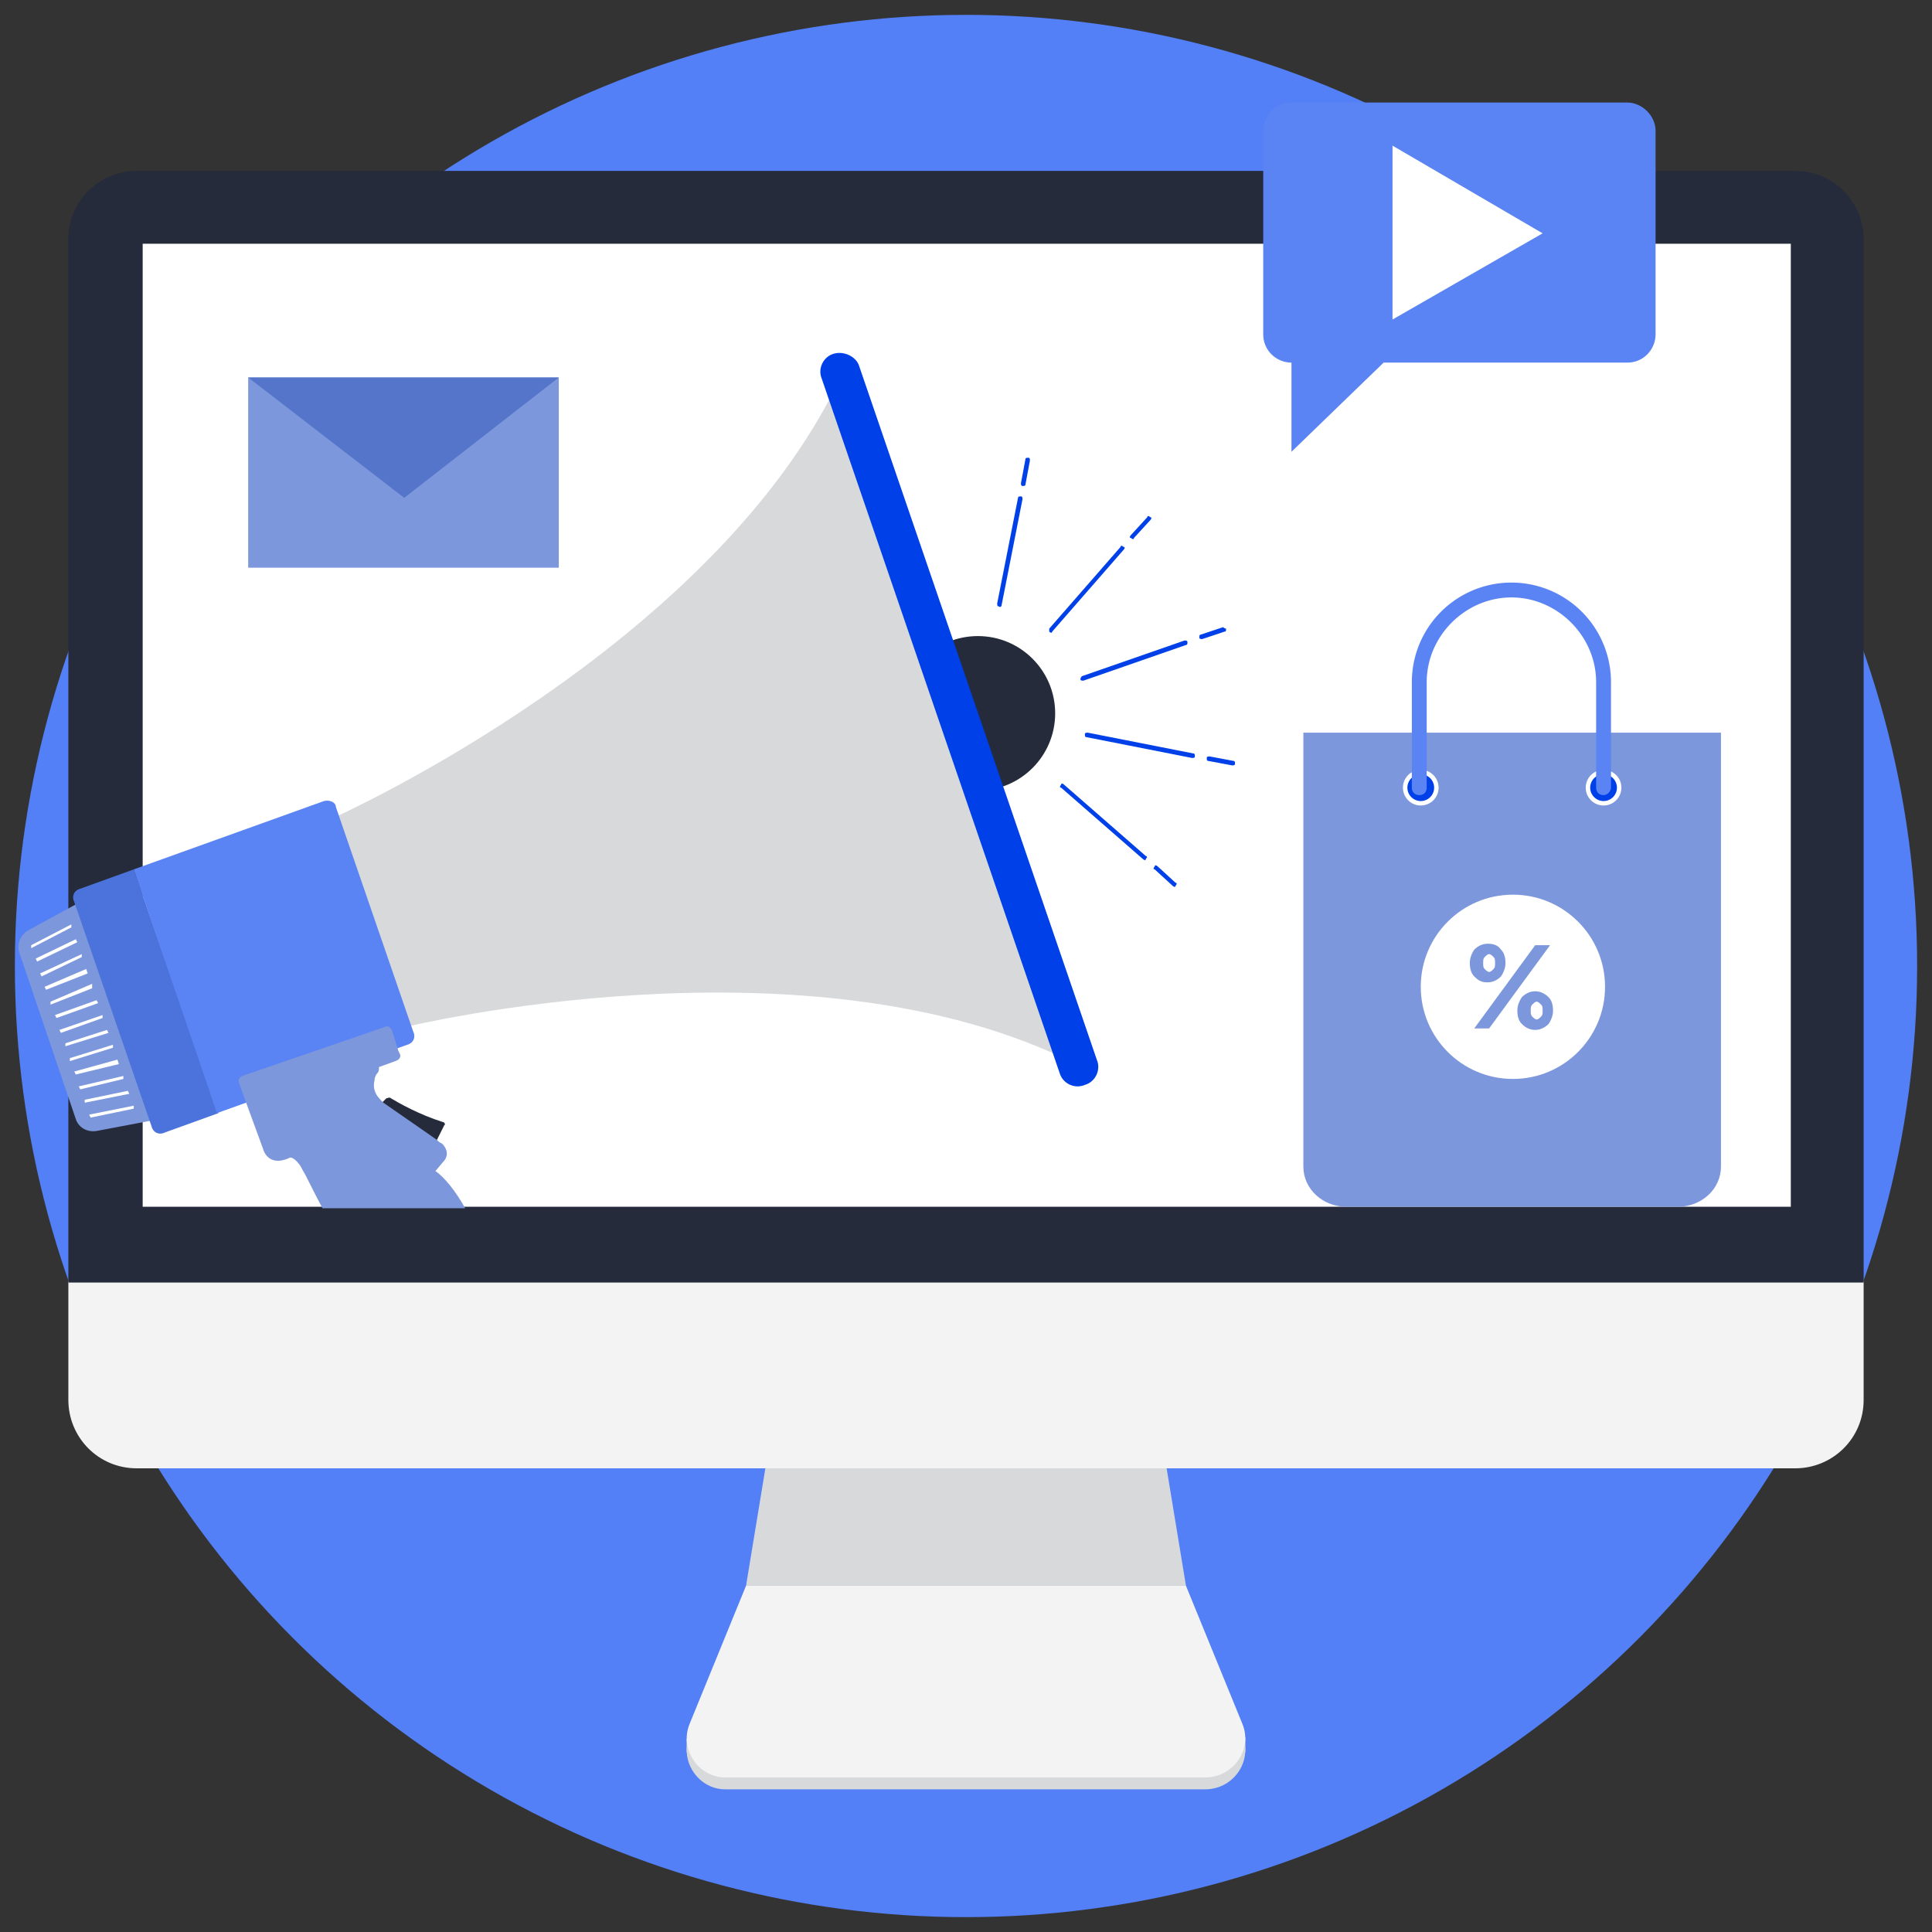 <svg xmlns="http://www.w3.org/2000/svg" viewBox="0 0 130 130"><rect x="0" y="0" width="130" height="130" fill="#333333" stroke="none"/><circle cx="65" cy="65" r="64" fill="#5380f6" class="colorf6bb53 svgShape"></circle><path fill="#f3f3f3" d="M4.6 86.2v8c0 2.5 2 4.6 4.6 4.6h111.6c2.5 0 4.6-2 4.6-4.6v-8H4.6z" class="colorf3f3f3 svgShape"></path><path fill="#252b3b" d="M125.4 16.1c0-2.5-2-4.6-4.6-4.6H9.2c-2.5 0-4.6 2-4.6 4.6v70.2h120.8V16.1z" class="color25313b svgShape"></path><path fill="#fff" d="M9.6 16.4h110.9v64.8H9.6z" class="colorffffff svgShape"></path><path fill="#d8d9da" d="M46.2 117v.9h1.7l-.7-.9zM83.8 116.9v1h-1.3v-1.1z" class="colordad9d8 svgShape"></path><path fill="#d8d9da" d="m83.6 116.8-3.8-9.3H50.2l-3.8 9.3c-.7 1.7.6 3.6 2.4 3.6h32.3c1.9 0 3.2-1.9 2.5-3.6zM79.8 106.7H50.2l1.3-7.9h27z" class="colordad9d8 svgShape"></path><path fill="#f3f3f3" d="m83.6 116-3.8-9.3H50.2l-3.8 9.3c-.7 1.7.6 3.6 2.4 3.6h32.3c1.9 0 3.2-1.9 2.5-3.6z" class="colorf3f3f3 svgShape"></path><path fill="#5a84f3" d="M109.5 6.9H86.9c-1.1 0-1.9.9-1.9 1.9v13.7c0 1.1.9 1.9 1.9 1.9v6l6.2-6h16.4c1.1 0 1.9-.9 1.9-1.9V8.8c0-1-.9-1.9-1.9-1.9z" class="colorf37c5a svgShape"></path><path fill="#fff" d="M93.7 9.8v11.7l10.1-5.8z" class="colorffffff svgShape"></path><path fill="#7d97dc" d="M16.7 25.4h20.9v12.8H16.7z" class="color7dcedc svgShape"></path><path fill="#5575ca" d="m16.7 25.4 10.5 8.1 10.4-8.1z" class="color55c5ca svgShape"></path><path fill="#7d97dc" d="M87.7 49.3v29.2c0 1.5 1.3 2.7 2.9 2.7h22.3c1.6 0 2.9-1.2 2.9-2.7V49.3H87.7z" class="color7dcedc svgShape"></path><circle cx="107.9" cy="53" r="1.2" fill="#fff" class="colorffffff svgShape"></circle><circle cx="107.9" cy="53" r=".9" fill="#0040e8" class="color474f59 svgShape"></circle><circle cx="95.6" cy="53" r="1.2" fill="#fff" class="colorffffff svgShape"></circle><circle cx="95.6" cy="53" r=".9" fill="#0040e8" class="color474f59 svgShape"></circle><path fill="#5a84f3" d="M107.9 53.5c-.3 0-.5-.2-.5-.5v-7.1c0-3.1-2.6-5.7-5.7-5.7S96 42.8 96 45.9V53c0 .3-.2.5-.5.5s-.5-.2-.5-.5v-7.1a6.7 6.7 0 0 1 13.4 0V53c0 .2-.2.5-.5.5z" class="colorf37c5a svgShape"></path><circle cx="101.8" cy="66.4" r="6.2" fill="#fff" class="colorffffff svgShape"></circle><path fill="#7d97dc" d="M101 63.9c.2.2.3.5.3.9 0 .3-.1.6-.3.9-.2.2-.5.4-.9.4s-.6-.1-.9-.4c-.2-.2-.3-.5-.3-.9 0-.3.1-.6.3-.9.2-.2.5-.4.9-.4s.7.1.9.4zm3.3-.3-4.1 5.6h-1l4.1-5.6h1zm-3.8 1.6c.1-.1.1-.2.1-.4s0-.3-.1-.4c-.1-.1-.2-.2-.3-.2-.1 0-.2.1-.3.2-.1.1-.1.2-.1.4s0 .3.1.4c.1.1.2.2.3.2.1 0 .2-.1.3-.2zm3.7 1.9c.2.2.3.5.3.9 0 .3-.1.6-.3.9-.2.2-.5.4-.9.4-.3 0-.6-.1-.9-.4-.2-.2-.3-.5-.3-.9 0-.3.1-.6.3-.9.2-.2.5-.4.9-.4s.7.2.9.4zm-.5 1.3c.1-.1.1-.2.1-.4s0-.3-.1-.4c-.1-.1-.2-.2-.3-.2-.1 0-.2.1-.3.2-.1.1-.1.2-.1.4s0 .3.1.4c.1.1.2.2.3.2.1 0 .2-.1.3-.2z" class="color7dcedc svgShape"></path><circle cx="65.8" cy="48" r="5.2" fill="#252b3b" class="color25313b svgShape"></circle><path fill="#d8d9da" d="m22.5 55 4.8 14.1s27.1-6.6 45.1 2.5L56.6 25.3C48 43.6 22.5 55 22.5 55z" class="colordad9d8 svgShape"></path><path fill="#0040e8" d="M56.1 23.8c-.7.2-1.1 1-.8 1.7l16 46.7c.2.7 1 1.1 1.7.8.7-.2 1.1-1 .8-1.7l-16-46.7c-.2-.6-1-1-1.7-.8z" class="color474f59 svgShape"></path><path fill="#252b3b" d="M29.8 75.5c-1.6-.5-3-1.3-3.5-1.6-.1-.1-.2 0-.3 0l-.3.3 3.6 2.7.6-1.2c.1 0 0-.2-.1-.2z" class="color25313b svgShape"></path><path fill="#7d97dc" d="M1.9 62.6c-.5.3-.8.9-.6 1.5l3.8 11.2c.2.6.8.9 1.4.8l3.7-.7-5-14.6-3.3 1.8z" class="color7dcedc svgShape"></path><path fill="#fff" d="m2.1 63.8 2.7-1.4v-.2l-2.7 1.4zM2.5 64.7l2.7-1.3-.1-.2-2.7 1.3zM2.8 65.7l2.7-1.3v-.2l-2.8 1.3zM3.1 66.6l2.8-1.1-.1-.3L3 66.4zM3.4 67.6l2.8-1.1v-.3l-2.8 1.2zM3.8 68.5l2.8-1-.1-.2-2.8 1zM4.1 69.5l2.8-1v-.2l-2.9 1zM4.4 70.4l2.9-.9-.1-.2-2.8.9zM4.7 71.4l2.9-.9v-.2l-2.9.9zM5.1 72.3l2.9-.7-.1-.3-2.9.8zM5.4 73.3l2.9-.7v-.2l-3 .7zM5.7 74.2l3-.6-.1-.2-2.9.6zM6.1 75.2l2.9-.6v-.2L6 75z" class="colorffffff svgShape"></path><path fill="#4c73db" d="M5.4 59.8c-.4.1-.6.5-.4.9l5.2 15.1c.1.4.5.6.9.4l3.6-1.3L9 58.5l-3.6 1.3z" class="colordb674c svgShape"></path><path fill="#5a84f3" d="M21.8 53.9 9 58.5l5.6 16.4 12.8-4.6c.4-.1.6-.5.4-.9l-5.2-15.1c0-.3-.4-.5-.8-.4z" class="colorf37c5a svgShape"></path><path fill="#7d97dc" d="M31.3 81.3h-9.6c-.7-1.3-1.1-2.2-1.3-2.5-.1-.2-.2-.4-.3-.5-.4-.5-.6-.4-.6-.4-1.5.7-1.8-.6-1.8-.6l-1.1-3-.5-1.4c-.1-.2 0-.4.2-.5l9.6-3.3c.2-.1.4 0 .5.3l.4 1.3.1.2c.1.2 0 .4-.3.5l-1.1.4c0 .2 0 .3-.1.4-.1.1-.2.3-.2.5-.1.4 0 .7.1.9.1.2.3.4.5.6l3.6 2.5.1.1c.1.1.2.1.3.2.6.7 0 1.2 0 1.2l-.5.6c.6.4 1.4 1.4 2 2.5z" class="color7dcedc svgShape"></path><path fill="#0040e8" d="M71.6 52.8c-.1-.1-.2-.1-.2 0-.1.1-.1.2 0 .2l5.5 4.8c.1.1.2.1.2 0 .1-.1.1-.2 0-.2l-5.5-4.8zM77.9 58.3c-.1-.1-.2-.1-.2 0-.1.1-.1.2 0 .2l1.2 1.1c.1.1.2.1.2 0 .1-.1.1-.2 0-.2l-1.2-1.1zM73.2 49.3c-.1 0-.2 0-.2.1s0 .2.1.2l7.1 1.4c.1 0 .2 0 .2-.1s0-.2-.1-.2l-7.1-1.4zM81.4 50.9c-.1 0-.2 0-.2.1s0 .2.1.2l1.6.3c.1 0 .2 0 .2-.1s0-.2-.1-.2l-1.6-.3zM72.7 45.7c0 .1.1.1.2.1l6.9-2.4c.1 0 .1-.1.1-.2s-.1-.1-.2-.1l-6.9 2.4s-.1.1-.1.2zM82.3 42.2l-1.5.5c-.1 0-.1.1-.1.2s.1.1.2.1l1.5-.5c.1 0 .1-.1.1-.2-.1 0-.2-.1-.2-.1zM70.6 42.5c.1.1.2.1.2 0l4.8-5.5c.1-.1.1-.2 0-.2-.1-.1-.2-.1-.2 0l-4.8 5.5v.2zM77.2 34.8 76.1 36c-.1.1-.1.2 0 .2.1.1.2.1.2 0l1.1-1.2c.1-.1.1-.2 0-.2-.1-.1-.2-.1-.2 0zM67.4 40.7l1.4-7.1c0-.1 0-.2-.1-.2s-.2 0-.2.1l-1.4 7.1c0 .1 0 .2.1.2.1.1.2 0 .2-.1zM69 32.6l.3-1.6c0-.1 0-.2-.1-.2s-.2 0-.2.1l-.3 1.6c0 .1 0 .2.1.2s.2 0 .2-.1z" class="color474f59 svgShape"></path></svg>